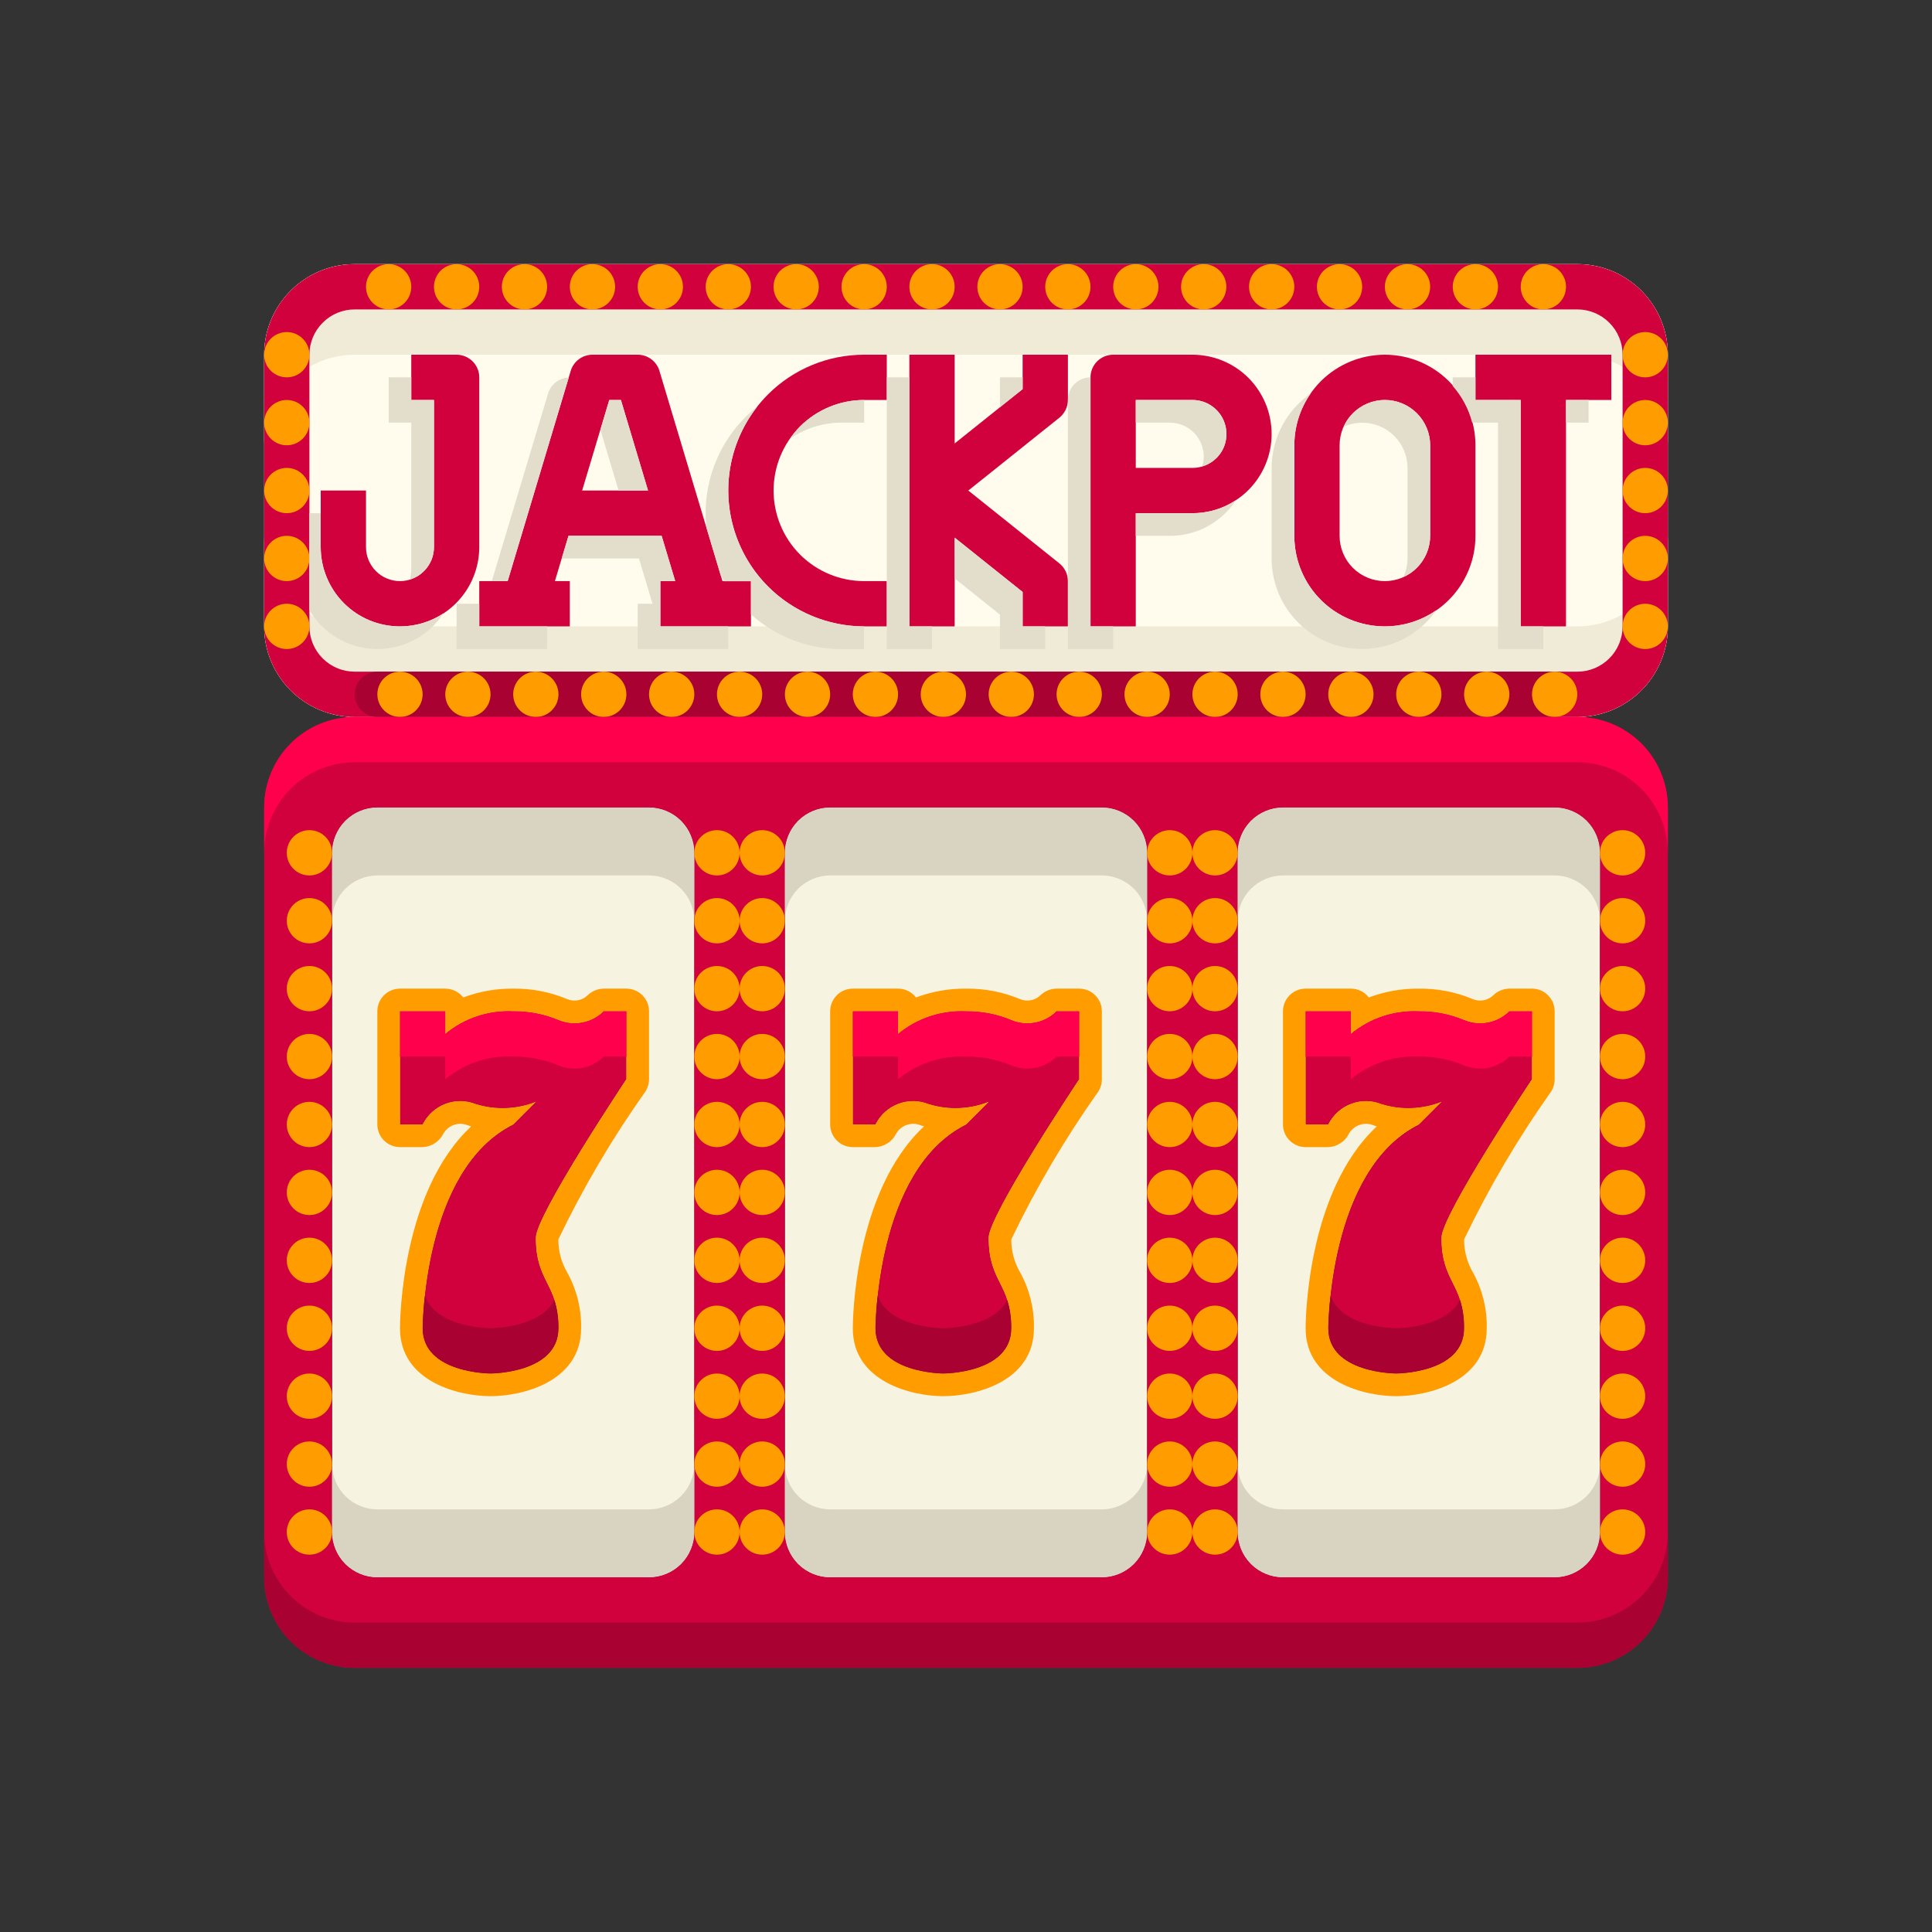 <svg width="32" height="32" viewBox="0 0 32 32" fill="none" xmlns="http://www.w3.org/2000/svg">
<rect x="0" y="0" width="32" height="32" fill="#333333" stroke="none"/>
<g clip-path="url(#clip0_374_1888)">
<path d="M10.75 13.375H6.25C6.051 13.376 5.861 13.455 5.72 13.595C5.58 13.736 5.501 13.926 5.5 14.125V25.375C5.501 25.574 5.58 25.764 5.72 25.905C5.861 26.045 6.051 26.124 6.25 26.125H10.75C10.949 26.124 11.139 26.045 11.28 25.905C11.42 25.764 11.499 25.574 11.5 25.375V14.125C11.499 13.926 11.42 13.736 11.28 13.595C11.139 13.455 10.949 13.376 10.75 13.375ZM9.25 22C9.25 22.75 8.125 22.75 8.125 22.75C8.125 22.75 7 22.75 7 22C7 22 7 19.375 8.5 18.625L8.875 18.25C8.558 18.375 8.207 18.389 7.881 18.288C7.721 18.224 7.544 18.222 7.383 18.281C7.221 18.341 7.088 18.458 7.008 18.61L7 18.625H6.625V16.75H7.375V17.125C7.69 16.864 8.091 16.73 8.5 16.75C8.755 16.747 9.007 16.795 9.242 16.892C9.368 16.946 9.506 16.962 9.64 16.937C9.775 16.913 9.898 16.849 9.996 16.754L10 16.75H10.375V17.875C10.375 17.875 8.875 20.125 8.875 20.5C8.875 21.25 9.25 21.25 9.25 22Z" fill="#F7F3E1"/>
<path d="M18.25 13.375H13.75C13.551 13.376 13.361 13.455 13.22 13.595C13.08 13.736 13.001 13.926 13 14.125V25.375C13.001 25.574 13.08 25.764 13.22 25.905C13.361 26.045 13.551 26.124 13.75 26.125H18.25C18.449 26.124 18.639 26.045 18.78 25.905C18.92 25.764 18.999 25.574 19 25.375V14.125C18.999 13.926 18.92 13.736 18.78 13.595C18.639 13.455 18.449 13.376 18.25 13.375ZM16.75 22C16.75 22.75 15.625 22.75 15.625 22.75C15.625 22.75 14.5 22.75 14.5 22C14.5 22 14.5 19.375 16 18.625L16.375 18.25C16.058 18.375 15.707 18.389 15.381 18.288C15.222 18.224 15.044 18.222 14.883 18.281C14.721 18.341 14.588 18.458 14.508 18.61L14.5 18.625H14.125V16.75H14.875V17.125C15.19 16.864 15.591 16.73 16 16.75C16.255 16.747 16.507 16.795 16.742 16.892C16.868 16.946 17.006 16.962 17.14 16.937C17.274 16.913 17.398 16.849 17.496 16.754L17.5 16.75H17.875V17.875C17.875 17.875 16.375 20.125 16.375 20.5C16.375 21.25 16.75 21.25 16.75 22Z" fill="#F7F3E1"/>
<path d="M25.75 13.375H21.25C21.051 13.376 20.861 13.455 20.72 13.595C20.58 13.736 20.501 13.926 20.5 14.125V25.375C20.501 25.574 20.58 25.764 20.72 25.905C20.861 26.045 21.051 26.124 21.25 26.125H25.75C25.949 26.124 26.139 26.045 26.28 25.905C26.42 25.764 26.499 25.574 26.5 25.375V14.125C26.499 13.926 26.42 13.736 26.28 13.595C26.139 13.455 25.949 13.376 25.75 13.375ZM24.25 22C24.25 22.75 23.125 22.75 23.125 22.75C23.125 22.75 22 22.75 22 22C22 22 22 19.375 23.5 18.625L23.875 18.25C23.558 18.375 23.207 18.389 22.881 18.288C22.721 18.224 22.544 18.222 22.383 18.281C22.221 18.341 22.088 18.458 22.008 18.61L22 18.625H21.625V16.75H22.375V17.125C22.69 16.864 23.091 16.73 23.5 16.75C23.755 16.747 24.007 16.795 24.242 16.892C24.368 16.946 24.506 16.962 24.64 16.937C24.774 16.913 24.898 16.849 24.996 16.754L25 16.75H25.375V17.875C25.375 17.875 23.875 20.125 23.875 20.5C23.875 21.25 24.25 21.25 24.25 22Z" fill="#F7F3E1"/>
<path d="M25.375 16.75V17.875C25.375 17.875 23.875 20.125 23.875 20.5C23.875 21.25 24.25 21.25 24.25 22C24.25 22.75 23.125 22.75 23.125 22.75C23.125 22.75 22 22.75 22 22C22 22 22 19.375 23.5 18.625L23.875 18.25C23.558 18.375 23.207 18.389 22.881 18.288C22.721 18.224 22.544 18.222 22.383 18.281C22.221 18.341 22.088 18.458 22.008 18.61L22 18.625H21.625V16.75H22.375V17.125C22.69 16.864 23.091 16.731 23.5 16.75C23.755 16.747 24.007 16.795 24.242 16.893C24.368 16.947 24.506 16.962 24.64 16.938C24.774 16.913 24.898 16.849 24.996 16.754L25 16.75H25.375Z" fill="#D1013E"/>
<path d="M17.875 17.875C17.875 17.875 16.375 20.125 16.375 20.5C16.375 21.25 16.75 21.25 16.75 22C16.75 22.75 15.625 22.75 15.625 22.75C15.625 22.75 14.5 22.75 14.5 22C14.5 22 14.5 19.375 16 18.625L16.375 18.25C16.058 18.375 15.707 18.389 15.381 18.288C15.222 18.224 15.044 18.222 14.883 18.281C14.721 18.341 14.588 18.458 14.508 18.61L14.5 18.625H14.125V16.75H14.875V17.125C15.19 16.864 15.591 16.731 16 16.75C16.255 16.747 16.507 16.795 16.742 16.893C16.868 16.947 17.006 16.962 17.14 16.938C17.274 16.913 17.398 16.849 17.496 16.754L17.5 16.75H17.875V17.875Z" fill="#D1013E"/>
<path d="M10.375 16.75V17.875C10.375 17.875 8.875 20.125 8.875 20.5C8.875 21.25 9.25 21.25 9.25 22C9.25 22.75 8.125 22.75 8.125 22.75C8.125 22.75 7 22.75 7 22C7 22 7 19.375 8.5 18.625L8.875 18.25C8.558 18.375 8.207 18.389 7.881 18.288C7.721 18.224 7.544 18.222 7.383 18.281C7.221 18.341 7.088 18.458 7.008 18.61L7 18.625H6.625V16.75H7.375V17.125C7.69 16.864 8.091 16.731 8.5 16.75C8.755 16.747 9.007 16.795 9.242 16.893C9.368 16.947 9.506 16.962 9.64 16.938C9.775 16.913 9.898 16.849 9.996 16.754L10 16.75H10.375Z" fill="#D1013E"/>
<path d="M26.125 4.375H5.875C5.047 4.375 4.375 5.047 4.375 5.875V10.375C4.375 11.203 5.047 11.875 5.875 11.875H26.125C26.953 11.875 27.625 11.203 27.625 10.375V5.875C27.625 5.047 26.953 4.375 26.125 4.375Z" fill="#FFFCED"/>
<path d="M26.125 4.375H5.875C5.477 4.375 5.096 4.533 4.814 4.814C4.533 5.096 4.375 5.477 4.375 5.875V7.375C4.375 6.977 4.533 6.596 4.814 6.314C5.096 6.033 5.477 5.875 5.875 5.875H26.125C26.523 5.875 26.904 6.033 27.186 6.314C27.467 6.596 27.625 6.977 27.625 7.375V5.875C27.625 5.477 27.467 5.096 27.186 4.814C26.904 4.533 26.523 4.375 26.125 4.375Z" fill="#F0EBD7"/>
<path d="M5.875 11.875H26.125C26.523 11.875 26.904 11.717 27.186 11.436C27.467 11.154 27.625 10.773 27.625 10.375V8.875C27.625 9.273 27.467 9.654 27.186 9.936C26.904 10.217 26.523 10.375 26.125 10.375H5.875C5.477 10.375 5.096 10.217 4.814 9.936C4.533 9.654 4.375 9.273 4.375 8.875V10.375C4.375 10.773 4.533 11.154 4.814 11.436C5.096 11.717 5.477 11.875 5.875 11.875Z" fill="#F0EBD7"/>
<path d="M5.5 14.125V25.375C5.501 25.574 5.58 25.764 5.72 25.905C5.861 26.045 6.051 26.124 6.25 26.125H10.75C10.949 26.124 11.139 26.045 11.28 25.905C11.42 25.764 11.499 25.574 11.5 25.375V14.125C11.499 13.926 11.42 13.736 11.28 13.595C11.139 13.455 10.949 13.376 10.75 13.375H6.25C6.051 13.376 5.861 13.455 5.72 13.595C5.58 13.736 5.501 13.926 5.5 14.125ZM26.5 25.375V14.125C26.499 13.926 26.42 13.736 26.28 13.595C26.139 13.455 25.949 13.376 25.75 13.375H21.25C21.051 13.376 20.861 13.455 20.72 13.595C20.58 13.736 20.501 13.926 20.5 14.125V25.375C20.501 25.574 20.58 25.764 20.72 25.905C20.861 26.045 21.051 26.124 21.25 26.125H25.75C25.949 26.124 26.139 26.045 26.28 25.905C26.42 25.764 26.499 25.574 26.5 25.375ZM27.625 13.375V26.125C27.625 26.523 27.467 26.904 27.186 27.186C26.904 27.467 26.523 27.625 26.125 27.625H5.875C5.477 27.625 5.096 27.467 4.814 27.186C4.533 26.904 4.375 26.523 4.375 26.125V13.375C4.375 12.977 4.533 12.596 4.814 12.314C5.096 12.033 5.477 11.875 5.875 11.875H26.125C26.523 11.875 26.904 12.033 27.186 12.314C27.467 12.596 27.625 12.977 27.625 13.375ZM19 25.375V14.125C18.999 13.926 18.92 13.736 18.78 13.595C18.639 13.455 18.449 13.376 18.25 13.375H13.75C13.551 13.376 13.361 13.455 13.22 13.595C13.08 13.736 13.001 13.926 13 14.125V25.375C13.001 25.574 13.08 25.764 13.22 25.905C13.361 26.045 13.551 26.124 13.75 26.125H18.25C18.449 26.124 18.639 26.045 18.78 25.905C18.92 25.764 18.999 25.574 19 25.375Z" fill="#D1013E"/>
<path d="M26.125 4.375H5.875C5.477 4.375 5.096 4.533 4.814 4.814C4.533 5.096 4.375 5.477 4.375 5.875V10.375C4.375 10.773 4.533 11.154 4.814 11.436C5.096 11.717 5.477 11.875 5.875 11.875H26.125C26.523 11.875 26.904 11.717 27.186 11.436C27.467 11.154 27.625 10.773 27.625 10.375V5.875C27.625 5.477 27.467 5.096 27.186 4.814C26.904 4.533 26.523 4.375 26.125 4.375ZM26.875 10.375C26.875 10.574 26.796 10.765 26.655 10.905C26.515 11.046 26.324 11.125 26.125 11.125H5.875C5.676 11.125 5.485 11.046 5.345 10.905C5.204 10.765 5.125 10.574 5.125 10.375V5.875C5.125 5.676 5.204 5.485 5.345 5.345C5.485 5.204 5.676 5.125 5.875 5.125H26.125C26.324 5.125 26.515 5.204 26.655 5.345C26.796 5.485 26.875 5.676 26.875 5.875V10.375Z" fill="#D1013E"/>
<path d="M27.25 6.25C27.457 6.25 27.625 6.082 27.625 5.875C27.625 5.668 27.457 5.5 27.25 5.5C27.043 5.5 26.875 5.668 26.875 5.875C26.875 6.082 27.043 6.25 27.25 6.25Z" fill="#FF9C00"/>
<path d="M27.25 7.375C27.457 7.375 27.625 7.207 27.625 7C27.625 6.793 27.457 6.625 27.25 6.625C27.043 6.625 26.875 6.793 26.875 7C26.875 7.207 27.043 7.375 27.25 7.375Z" fill="#FF9C00"/>
<path d="M27.25 8.5C27.457 8.5 27.625 8.332 27.625 8.125C27.625 7.918 27.457 7.75 27.25 7.75C27.043 7.75 26.875 7.918 26.875 8.125C26.875 8.332 27.043 8.5 27.25 8.5Z" fill="#FF9C00"/>
<path d="M27.25 9.625C27.457 9.625 27.625 9.457 27.625 9.25C27.625 9.043 27.457 8.875 27.25 8.875C27.043 8.875 26.875 9.043 26.875 9.25C26.875 9.457 27.043 9.625 27.25 9.625Z" fill="#FF9C00"/>
<path d="M27.25 10.75C27.457 10.75 27.625 10.582 27.625 10.375C27.625 10.168 27.457 10 27.25 10C27.043 10 26.875 10.168 26.875 10.375C26.875 10.582 27.043 10.75 27.25 10.75Z" fill="#FF9C00"/>
<path d="M4.75 6.25C4.957 6.25 5.125 6.082 5.125 5.875C5.125 5.668 4.957 5.5 4.75 5.5C4.543 5.5 4.375 5.668 4.375 5.875C4.375 6.082 4.543 6.25 4.75 6.25Z" fill="#FF9C00"/>
<path d="M4.75 7.375C4.957 7.375 5.125 7.207 5.125 7C5.125 6.793 4.957 6.625 4.75 6.625C4.543 6.625 4.375 6.793 4.375 7C4.375 7.207 4.543 7.375 4.75 7.375Z" fill="#FF9C00"/>
<path d="M4.75 8.5C4.957 8.5 5.125 8.332 5.125 8.125C5.125 7.918 4.957 7.75 4.75 7.75C4.543 7.75 4.375 7.918 4.375 8.125C4.375 8.332 4.543 8.5 4.75 8.5Z" fill="#FF9C00"/>
<path d="M4.75 9.625C4.957 9.625 5.125 9.457 5.125 9.25C5.125 9.043 4.957 8.875 4.75 8.875C4.543 8.875 4.375 9.043 4.375 9.25C4.375 9.457 4.543 9.625 4.75 9.625Z" fill="#FF9C00"/>
<path d="M4.75 10.75C4.957 10.75 5.125 10.582 5.125 10.375C5.125 10.168 4.957 10 4.75 10C4.543 10 4.375 10.168 4.375 10.375C4.375 10.582 4.543 10.75 4.75 10.75Z" fill="#FF9C00"/>
<path d="M7.938 6.25C7.938 6.151 7.898 6.055 7.828 5.985C7.757 5.915 7.662 5.875 7.562 5.875H6.812V6.625H7.188V9.062C7.188 9.136 7.173 9.21 7.145 9.278C7.116 9.346 7.075 9.408 7.023 9.46C6.971 9.512 6.909 9.554 6.84 9.582C6.772 9.61 6.699 9.625 6.625 9.625C6.551 9.625 6.478 9.61 6.41 9.582C6.341 9.554 6.279 9.512 6.227 9.46C6.175 9.408 6.134 9.346 6.105 9.278C6.077 9.21 6.062 9.136 6.062 9.062V8.125H5.312V9.062C5.312 9.411 5.451 9.744 5.697 9.991C5.943 10.237 6.277 10.375 6.625 10.375C6.973 10.375 7.307 10.237 7.553 9.991C7.799 9.744 7.938 9.411 7.938 9.062V6.25Z" fill="#D1013E"/>
<path d="M12.719 6.534C12.405 6.849 12.191 7.25 12.105 7.687C12.019 8.123 12.064 8.575 12.235 8.986C12.405 9.397 12.693 9.748 13.063 9.995C13.433 10.242 13.868 10.375 14.313 10.375H14.688V9.625H14.313C13.915 9.625 13.533 9.467 13.252 9.186C12.971 8.904 12.813 8.523 12.813 8.125C12.813 7.727 12.971 7.346 13.252 7.064C13.533 6.783 13.915 6.625 14.313 6.625H14.688V5.875H14.313C14.017 5.875 13.723 5.933 13.45 6.046C13.176 6.159 12.928 6.325 12.719 6.534Z" fill="#D1013E"/>
<path d="M16.938 6.445L15.812 7.345V5.875H15.062V10.375H15.812V8.905L16.938 9.805V10.375H17.688V9.625C17.688 9.569 17.675 9.513 17.651 9.463C17.626 9.412 17.591 9.367 17.547 9.332L16.038 8.125L17.547 6.918C17.59 6.883 17.626 6.838 17.65 6.788C17.675 6.737 17.688 6.681 17.688 6.625V5.875H16.938V6.445Z" fill="#D1013E"/>
<path d="M19.75 5.875H18.438C18.338 5.875 18.243 5.915 18.172 5.985C18.102 6.055 18.062 6.151 18.062 6.25V10.375H18.812V8.5H19.75C20.098 8.5 20.432 8.362 20.678 8.116C20.924 7.869 21.062 7.536 21.062 7.188C21.062 6.839 20.924 6.506 20.678 6.259C20.432 6.013 20.098 5.875 19.75 5.875ZM20.149 7.586C20.096 7.638 20.034 7.68 19.966 7.708C19.897 7.736 19.824 7.75 19.75 7.75H18.812V6.625H19.75C19.861 6.625 19.971 6.657 20.063 6.719C20.156 6.781 20.229 6.869 20.271 6.972C20.314 7.075 20.325 7.188 20.303 7.298C20.282 7.407 20.228 7.507 20.149 7.586Z" fill="#D1013E"/>
<path d="M22.938 5.875C22.54 5.875 22.158 6.033 21.877 6.314C21.596 6.596 21.438 6.977 21.438 7.375V8.875C21.438 9.273 21.596 9.654 21.877 9.936C22.158 10.217 22.54 10.375 22.938 10.375C23.335 10.375 23.717 10.217 23.998 9.936C24.279 9.654 24.438 9.273 24.438 8.875V7.375C24.438 6.977 24.279 6.596 23.998 6.314C23.717 6.033 23.335 5.875 22.938 5.875ZM23.688 8.875C23.688 9.074 23.608 9.265 23.468 9.405C23.327 9.546 23.136 9.625 22.938 9.625C22.739 9.625 22.548 9.546 22.407 9.405C22.267 9.265 22.188 9.074 22.188 8.875V7.375C22.188 7.176 22.267 6.985 22.407 6.845C22.548 6.704 22.739 6.625 22.938 6.625C23.136 6.625 23.327 6.704 23.468 6.845C23.608 6.985 23.688 7.176 23.688 7.375V8.875Z" fill="#D1013E"/>
<path d="M26.688 5.875H24.438V6.625H25.188V10.375H25.938V6.625H26.688V5.875Z" fill="#D1013E"/>
<path d="M10.922 6.142C10.899 6.065 10.851 5.997 10.786 5.949C10.722 5.901 10.643 5.875 10.562 5.875H9.812C9.732 5.875 9.653 5.901 9.589 5.949C9.524 5.997 9.476 6.065 9.453 6.142L8.409 9.625H7.938V10.375H9.438V9.625H9.191L9.416 8.875H10.959L11.184 9.625H10.938V10.375H12.438V9.625H11.966L10.922 6.142ZM9.642 8.125L10.091 6.625H10.284L10.733 8.125H9.642Z" fill="#D1013E"/>
<path d="M25.75 13.375H21.25C21.051 13.376 20.861 13.455 20.72 13.595C20.58 13.736 20.501 13.926 20.5 14.125V15.25C20.501 15.051 20.58 14.861 20.72 14.72C20.861 14.58 21.051 14.501 21.25 14.5H25.75C25.949 14.501 26.139 14.58 26.28 14.72C26.42 14.861 26.499 15.051 26.5 15.25V14.125C26.499 13.926 26.42 13.736 26.28 13.595C26.139 13.455 25.949 13.376 25.75 13.375Z" fill="#D9D4C2"/>
<path d="M25.75 25H21.25C21.051 24.999 20.861 24.92 20.72 24.78C20.58 24.639 20.501 24.449 20.5 24.25V25.375C20.501 25.574 20.58 25.764 20.72 25.905C20.861 26.045 21.051 26.124 21.25 26.125H25.75C25.949 26.124 26.139 26.045 26.28 25.905C26.42 25.764 26.499 25.574 26.5 25.375V24.25C26.499 24.449 26.42 24.639 26.28 24.78C26.139 24.92 25.949 24.999 25.75 25Z" fill="#D9D4C2"/>
<path d="M18.25 13.375H13.75C13.551 13.376 13.361 13.455 13.22 13.595C13.08 13.736 13.001 13.926 13 14.125V15.25C13.001 15.051 13.08 14.861 13.22 14.72C13.361 14.58 13.551 14.501 13.75 14.5H18.25C18.449 14.501 18.639 14.58 18.78 14.72C18.92 14.861 18.999 15.051 19 15.25V14.125C18.999 13.926 18.92 13.736 18.78 13.595C18.639 13.455 18.449 13.376 18.25 13.375Z" fill="#D9D4C2"/>
<path d="M18.25 25H13.75C13.551 24.999 13.361 24.92 13.22 24.78C13.08 24.639 13.001 24.449 13 24.25V25.375C13.001 25.574 13.08 25.764 13.22 25.905C13.361 26.045 13.551 26.124 13.75 26.125H18.25C18.449 26.124 18.639 26.045 18.78 25.905C18.92 25.764 18.999 25.574 19 25.375V24.25C18.999 24.449 18.92 24.639 18.78 24.78C18.639 24.92 18.449 24.999 18.25 25Z" fill="#D9D4C2"/>
<path d="M10.75 13.375H6.25C6.051 13.376 5.861 13.455 5.72 13.595C5.58 13.736 5.501 13.926 5.5 14.125V15.25C5.501 15.051 5.58 14.861 5.72 14.72C5.861 14.58 6.051 14.501 6.25 14.5H10.75C10.949 14.501 11.139 14.58 11.28 14.72C11.42 14.861 11.499 15.051 11.5 15.25V14.125C11.499 13.926 11.42 13.736 11.28 13.595C11.139 13.455 10.949 13.376 10.75 13.375Z" fill="#D9D4C2"/>
<path d="M10.75 25H6.25C6.051 24.999 5.861 24.92 5.72 24.78C5.58 24.639 5.501 24.449 5.5 24.25V25.375C5.501 25.574 5.58 25.764 5.72 25.905C5.861 26.045 6.051 26.124 6.25 26.125H10.75C10.949 26.124 11.139 26.045 11.28 25.905C11.42 25.764 11.499 25.574 11.5 25.375V24.25C11.499 24.449 11.42 24.639 11.28 24.78C11.139 24.92 10.949 24.999 10.75 25Z" fill="#D9D4C2"/>
<path d="M25.75 11.125H6.25C6.043 11.125 5.875 11.293 5.875 11.5C5.875 11.707 6.043 11.875 6.25 11.875H25.75C25.957 11.875 26.125 11.707 26.125 11.5C26.125 11.293 25.957 11.125 25.75 11.125Z" fill="#A80132"/>
<path d="M6.438 5.125C6.645 5.125 6.812 4.957 6.812 4.75C6.812 4.543 6.645 4.375 6.438 4.375C6.23 4.375 6.062 4.543 6.062 4.75C6.062 4.957 6.23 5.125 6.438 5.125Z" fill="#FF9C00"/>
<path d="M7.562 5.125C7.77 5.125 7.938 4.957 7.938 4.75C7.938 4.543 7.77 4.375 7.562 4.375C7.355 4.375 7.188 4.543 7.188 4.75C7.188 4.957 7.355 5.125 7.562 5.125Z" fill="#FF9C00"/>
<path d="M8.688 5.125C8.895 5.125 9.062 4.957 9.062 4.75C9.062 4.543 8.895 4.375 8.688 4.375C8.48 4.375 8.312 4.543 8.312 4.75C8.312 4.957 8.48 5.125 8.688 5.125Z" fill="#FF9C00"/>
<path d="M9.812 5.125C10.02 5.125 10.188 4.957 10.188 4.75C10.188 4.543 10.02 4.375 9.812 4.375C9.605 4.375 9.438 4.543 9.438 4.75C9.438 4.957 9.605 5.125 9.812 5.125Z" fill="#FF9C00"/>
<path d="M10.938 5.125C11.145 5.125 11.312 4.957 11.312 4.75C11.312 4.543 11.145 4.375 10.938 4.375C10.73 4.375 10.562 4.543 10.562 4.75C10.562 4.957 10.73 5.125 10.938 5.125Z" fill="#FF9C00"/>
<path d="M12.062 5.125C12.27 5.125 12.438 4.957 12.438 4.75C12.438 4.543 12.27 4.375 12.062 4.375C11.855 4.375 11.688 4.543 11.688 4.75C11.688 4.957 11.855 5.125 12.062 5.125Z" fill="#FF9C00"/>
<path d="M13.188 5.125C13.395 5.125 13.562 4.957 13.562 4.75C13.562 4.543 13.395 4.375 13.188 4.375C12.98 4.375 12.812 4.543 12.812 4.75C12.812 4.957 12.98 5.125 13.188 5.125Z" fill="#FF9C00"/>
<path d="M14.312 5.125C14.52 5.125 14.688 4.957 14.688 4.75C14.688 4.543 14.52 4.375 14.312 4.375C14.105 4.375 13.938 4.543 13.938 4.75C13.938 4.957 14.105 5.125 14.312 5.125Z" fill="#FF9C00"/>
<path d="M15.438 5.125C15.645 5.125 15.812 4.957 15.812 4.75C15.812 4.543 15.645 4.375 15.438 4.375C15.23 4.375 15.062 4.543 15.062 4.75C15.062 4.957 15.23 5.125 15.438 5.125Z" fill="#FF9C00"/>
<path d="M16.562 5.125C16.77 5.125 16.938 4.957 16.938 4.75C16.938 4.543 16.77 4.375 16.562 4.375C16.355 4.375 16.188 4.543 16.188 4.75C16.188 4.957 16.355 5.125 16.562 5.125Z" fill="#FF9C00"/>
<path d="M17.688 5.125C17.895 5.125 18.062 4.957 18.062 4.75C18.062 4.543 17.895 4.375 17.688 4.375C17.48 4.375 17.312 4.543 17.312 4.75C17.312 4.957 17.48 5.125 17.688 5.125Z" fill="#FF9C00"/>
<path d="M18.812 5.125C19.02 5.125 19.188 4.957 19.188 4.75C19.188 4.543 19.02 4.375 18.812 4.375C18.605 4.375 18.438 4.543 18.438 4.75C18.438 4.957 18.605 5.125 18.812 5.125Z" fill="#FF9C00"/>
<path d="M19.938 5.125C20.145 5.125 20.312 4.957 20.312 4.75C20.312 4.543 20.145 4.375 19.938 4.375C19.73 4.375 19.562 4.543 19.562 4.75C19.562 4.957 19.73 5.125 19.938 5.125Z" fill="#FF9C00"/>
<path d="M21.062 5.125C21.27 5.125 21.438 4.957 21.438 4.75C21.438 4.543 21.27 4.375 21.062 4.375C20.855 4.375 20.688 4.543 20.688 4.75C20.688 4.957 20.855 5.125 21.062 5.125Z" fill="#FF9C00"/>
<path d="M22.188 5.125C22.395 5.125 22.562 4.957 22.562 4.75C22.562 4.543 22.395 4.375 22.188 4.375C21.98 4.375 21.812 4.543 21.812 4.75C21.812 4.957 21.98 5.125 22.188 5.125Z" fill="#FF9C00"/>
<path d="M23.312 5.125C23.52 5.125 23.688 4.957 23.688 4.75C23.688 4.543 23.52 4.375 23.312 4.375C23.105 4.375 22.938 4.543 22.938 4.75C22.938 4.957 23.105 5.125 23.312 5.125Z" fill="#FF9C00"/>
<path d="M24.438 5.125C24.645 5.125 24.812 4.957 24.812 4.75C24.812 4.543 24.645 4.375 24.438 4.375C24.23 4.375 24.062 4.543 24.062 4.75C24.062 4.957 24.23 5.125 24.438 5.125Z" fill="#FF9C00"/>
<path d="M25.562 5.125C25.77 5.125 25.938 4.957 25.938 4.75C25.938 4.543 25.77 4.375 25.562 4.375C25.355 4.375 25.188 4.543 25.188 4.75C25.188 4.957 25.355 5.125 25.562 5.125Z" fill="#FF9C00"/>
<path d="M6.625 11.875C6.832 11.875 7 11.707 7 11.5C7 11.293 6.832 11.125 6.625 11.125C6.418 11.125 6.25 11.293 6.25 11.5C6.25 11.707 6.418 11.875 6.625 11.875Z" fill="#FF9C00"/>
<path d="M7.75 11.875C7.957 11.875 8.125 11.707 8.125 11.5C8.125 11.293 7.957 11.125 7.75 11.125C7.543 11.125 7.375 11.293 7.375 11.5C7.375 11.707 7.543 11.875 7.75 11.875Z" fill="#FF9C00"/>
<path d="M8.875 11.875C9.082 11.875 9.25 11.707 9.25 11.5C9.25 11.293 9.082 11.125 8.875 11.125C8.668 11.125 8.5 11.293 8.5 11.5C8.5 11.707 8.668 11.875 8.875 11.875Z" fill="#FF9C00"/>
<path d="M10 11.875C10.207 11.875 10.375 11.707 10.375 11.5C10.375 11.293 10.207 11.125 10 11.125C9.793 11.125 9.625 11.293 9.625 11.5C9.625 11.707 9.793 11.875 10 11.875Z" fill="#FF9C00"/>
<path d="M11.125 11.875C11.332 11.875 11.5 11.707 11.5 11.5C11.5 11.293 11.332 11.125 11.125 11.125C10.918 11.125 10.75 11.293 10.75 11.5C10.75 11.707 10.918 11.875 11.125 11.875Z" fill="#FF9C00"/>
<path d="M12.25 11.875C12.457 11.875 12.625 11.707 12.625 11.5C12.625 11.293 12.457 11.125 12.25 11.125C12.043 11.125 11.875 11.293 11.875 11.5C11.875 11.707 12.043 11.875 12.25 11.875Z" fill="#FF9C00"/>
<path d="M13.375 11.875C13.582 11.875 13.75 11.707 13.75 11.5C13.75 11.293 13.582 11.125 13.375 11.125C13.168 11.125 13 11.293 13 11.5C13 11.707 13.168 11.875 13.375 11.875Z" fill="#FF9C00"/>
<path d="M14.5 11.875C14.707 11.875 14.875 11.707 14.875 11.5C14.875 11.293 14.707 11.125 14.5 11.125C14.293 11.125 14.125 11.293 14.125 11.5C14.125 11.707 14.293 11.875 14.5 11.875Z" fill="#FF9C00"/>
<path d="M15.625 11.875C15.832 11.875 16 11.707 16 11.5C16 11.293 15.832 11.125 15.625 11.125C15.418 11.125 15.25 11.293 15.25 11.5C15.25 11.707 15.418 11.875 15.625 11.875Z" fill="#FF9C00"/>
<path d="M16.75 11.875C16.957 11.875 17.125 11.707 17.125 11.5C17.125 11.293 16.957 11.125 16.75 11.125C16.543 11.125 16.375 11.293 16.375 11.5C16.375 11.707 16.543 11.875 16.75 11.875Z" fill="#FF9C00"/>
<path d="M17.875 11.875C18.082 11.875 18.25 11.707 18.25 11.5C18.25 11.293 18.082 11.125 17.875 11.125C17.668 11.125 17.5 11.293 17.5 11.5C17.5 11.707 17.668 11.875 17.875 11.875Z" fill="#FF9C00"/>
<path d="M19 11.875C19.207 11.875 19.375 11.707 19.375 11.5C19.375 11.293 19.207 11.125 19 11.125C18.793 11.125 18.625 11.293 18.625 11.5C18.625 11.707 18.793 11.875 19 11.875Z" fill="#FF9C00"/>
<path d="M20.125 11.875C20.332 11.875 20.5 11.707 20.5 11.5C20.5 11.293 20.332 11.125 20.125 11.125C19.918 11.125 19.75 11.293 19.75 11.5C19.75 11.707 19.918 11.875 20.125 11.875Z" fill="#FF9C00"/>
<path d="M21.25 11.875C21.457 11.875 21.625 11.707 21.625 11.5C21.625 11.293 21.457 11.125 21.25 11.125C21.043 11.125 20.875 11.293 20.875 11.5C20.875 11.707 21.043 11.875 21.25 11.875Z" fill="#FF9C00"/>
<path d="M22.375 11.875C22.582 11.875 22.75 11.707 22.75 11.5C22.75 11.293 22.582 11.125 22.375 11.125C22.168 11.125 22 11.293 22 11.5C22 11.707 22.168 11.875 22.375 11.875Z" fill="#FF9C00"/>
<path d="M23.5 11.875C23.707 11.875 23.875 11.707 23.875 11.5C23.875 11.293 23.707 11.125 23.5 11.125C23.293 11.125 23.125 11.293 23.125 11.5C23.125 11.707 23.293 11.875 23.5 11.875Z" fill="#FF9C00"/>
<path d="M24.625 11.875C24.832 11.875 25 11.707 25 11.5C25 11.293 24.832 11.125 24.625 11.125C24.418 11.125 24.25 11.293 24.25 11.5C24.25 11.707 24.418 11.875 24.625 11.875Z" fill="#FF9C00"/>
<path d="M25.75 11.875C25.957 11.875 26.125 11.707 26.125 11.5C26.125 11.293 25.957 11.125 25.75 11.125C25.543 11.125 25.375 11.293 25.375 11.5C25.375 11.707 25.543 11.875 25.75 11.875Z" fill="#FF9C00"/>
<path d="M26.125 26.875H5.875C5.477 26.875 5.096 26.717 4.814 26.436C4.533 26.154 4.375 25.773 4.375 25.375V26.125C4.375 26.523 4.533 26.904 4.814 27.186C5.096 27.467 5.477 27.625 5.875 27.625H26.125C26.523 27.625 26.904 27.467 27.186 27.186C27.467 26.904 27.625 26.523 27.625 26.125V25.375C27.625 25.773 27.467 26.154 27.186 26.436C26.904 26.717 26.523 26.875 26.125 26.875Z" fill="#A80132"/>
<path d="M26.125 11.875H5.875C5.477 11.875 5.096 12.033 4.814 12.314C4.533 12.596 4.375 12.977 4.375 13.375V14.125C4.375 13.727 4.533 13.346 4.814 13.064C5.096 12.783 5.477 12.625 5.875 12.625H26.125C26.523 12.625 26.904 12.783 27.186 13.064C27.467 13.346 27.625 13.727 27.625 14.125V13.375C27.625 12.977 27.467 12.596 27.186 12.314C26.904 12.033 26.523 11.875 26.125 11.875Z" fill="#FF014C"/>
<path d="M26.875 14.5C27.082 14.5 27.25 14.332 27.25 14.125C27.25 13.918 27.082 13.75 26.875 13.75C26.668 13.75 26.5 13.918 26.5 14.125C26.5 14.332 26.668 14.5 26.875 14.5Z" fill="#FF9C00"/>
<path d="M26.875 15.625C27.082 15.625 27.25 15.457 27.25 15.25C27.25 15.043 27.082 14.875 26.875 14.875C26.668 14.875 26.5 15.043 26.5 15.25C26.5 15.457 26.668 15.625 26.875 15.625Z" fill="#FF9C00"/>
<path d="M26.875 16.75C27.082 16.75 27.25 16.582 27.25 16.375C27.25 16.168 27.082 16 26.875 16C26.668 16 26.5 16.168 26.5 16.375C26.5 16.582 26.668 16.75 26.875 16.75Z" fill="#FF9C00"/>
<path d="M26.875 17.875C27.082 17.875 27.25 17.707 27.25 17.5C27.25 17.293 27.082 17.125 26.875 17.125C26.668 17.125 26.5 17.293 26.5 17.5C26.5 17.707 26.668 17.875 26.875 17.875Z" fill="#FF9C00"/>
<path d="M26.875 19C27.082 19 27.25 18.832 27.25 18.625C27.25 18.418 27.082 18.25 26.875 18.25C26.668 18.25 26.5 18.418 26.5 18.625C26.5 18.832 26.668 19 26.875 19Z" fill="#FF9C00"/>
<path d="M26.875 20.125C27.082 20.125 27.25 19.957 27.25 19.75C27.25 19.543 27.082 19.375 26.875 19.375C26.668 19.375 26.5 19.543 26.5 19.75C26.5 19.957 26.668 20.125 26.875 20.125Z" fill="#FF9C00"/>
<path d="M26.875 21.25C27.082 21.25 27.25 21.082 27.25 20.875C27.25 20.668 27.082 20.5 26.875 20.5C26.668 20.5 26.5 20.668 26.5 20.875C26.5 21.082 26.668 21.25 26.875 21.25Z" fill="#FF9C00"/>
<path d="M26.875 22.375C27.082 22.375 27.25 22.207 27.25 22C27.25 21.793 27.082 21.625 26.875 21.625C26.668 21.625 26.5 21.793 26.5 22C26.5 22.207 26.668 22.375 26.875 22.375Z" fill="#FF9C00"/>
<path d="M26.875 23.5C27.082 23.5 27.25 23.332 27.25 23.125C27.25 22.918 27.082 22.75 26.875 22.75C26.668 22.75 26.5 22.918 26.5 23.125C26.5 23.332 26.668 23.5 26.875 23.5Z" fill="#FF9C00"/>
<path d="M26.875 24.625C27.082 24.625 27.25 24.457 27.25 24.25C27.25 24.043 27.082 23.875 26.875 23.875C26.668 23.875 26.5 24.043 26.5 24.25C26.5 24.457 26.668 24.625 26.875 24.625Z" fill="#FF9C00"/>
<path d="M26.875 25.75C27.082 25.75 27.25 25.582 27.25 25.375C27.25 25.168 27.082 25 26.875 25C26.668 25 26.5 25.168 26.5 25.375C26.5 25.582 26.668 25.75 26.875 25.75Z" fill="#FF9C00"/>
<path d="M20.125 14.5C20.332 14.5 20.5 14.332 20.5 14.125C20.5 13.918 20.332 13.75 20.125 13.75C19.918 13.75 19.75 13.918 19.75 14.125C19.75 14.332 19.918 14.5 20.125 14.5Z" fill="#FF9C00"/>
<path d="M20.125 15.625C20.332 15.625 20.5 15.457 20.5 15.25C20.5 15.043 20.332 14.875 20.125 14.875C19.918 14.875 19.75 15.043 19.75 15.25C19.75 15.457 19.918 15.625 20.125 15.625Z" fill="#FF9C00"/>
<path d="M20.125 16.75C20.332 16.75 20.5 16.582 20.5 16.375C20.5 16.168 20.332 16 20.125 16C19.918 16 19.75 16.168 19.75 16.375C19.75 16.582 19.918 16.75 20.125 16.75Z" fill="#FF9C00"/>
<path d="M20.125 17.875C20.332 17.875 20.5 17.707 20.5 17.5C20.5 17.293 20.332 17.125 20.125 17.125C19.918 17.125 19.75 17.293 19.75 17.5C19.75 17.707 19.918 17.875 20.125 17.875Z" fill="#FF9C00"/>
<path d="M20.125 19C20.332 19 20.5 18.832 20.5 18.625C20.5 18.418 20.332 18.25 20.125 18.25C19.918 18.25 19.75 18.418 19.75 18.625C19.75 18.832 19.918 19 20.125 19Z" fill="#FF9C00"/>
<path d="M20.125 20.125C20.332 20.125 20.5 19.957 20.5 19.75C20.5 19.543 20.332 19.375 20.125 19.375C19.918 19.375 19.75 19.543 19.75 19.75C19.75 19.957 19.918 20.125 20.125 20.125Z" fill="#FF9C00"/>
<path d="M20.125 21.25C20.332 21.25 20.5 21.082 20.5 20.875C20.5 20.668 20.332 20.5 20.125 20.5C19.918 20.5 19.75 20.668 19.75 20.875C19.75 21.082 19.918 21.25 20.125 21.25Z" fill="#FF9C00"/>
<path d="M20.125 22.375C20.332 22.375 20.5 22.207 20.5 22C20.5 21.793 20.332 21.625 20.125 21.625C19.918 21.625 19.75 21.793 19.75 22C19.75 22.207 19.918 22.375 20.125 22.375Z" fill="#FF9C00"/>
<path d="M20.125 23.5C20.332 23.5 20.5 23.332 20.5 23.125C20.5 22.918 20.332 22.75 20.125 22.75C19.918 22.75 19.75 22.918 19.75 23.125C19.75 23.332 19.918 23.5 20.125 23.5Z" fill="#FF9C00"/>
<path d="M20.125 24.625C20.332 24.625 20.5 24.457 20.5 24.25C20.5 24.043 20.332 23.875 20.125 23.875C19.918 23.875 19.75 24.043 19.75 24.25C19.75 24.457 19.918 24.625 20.125 24.625Z" fill="#FF9C00"/>
<path d="M20.125 25.75C20.332 25.75 20.5 25.582 20.5 25.375C20.5 25.168 20.332 25 20.125 25C19.918 25 19.75 25.168 19.75 25.375C19.75 25.582 19.918 25.75 20.125 25.75Z" fill="#FF9C00"/>
<path d="M19.375 14.5C19.582 14.5 19.75 14.332 19.75 14.125C19.75 13.918 19.582 13.75 19.375 13.75C19.168 13.75 19 13.918 19 14.125C19 14.332 19.168 14.5 19.375 14.5Z" fill="#FF9C00"/>
<path d="M19.375 15.625C19.582 15.625 19.75 15.457 19.75 15.25C19.75 15.043 19.582 14.875 19.375 14.875C19.168 14.875 19 15.043 19 15.25C19 15.457 19.168 15.625 19.375 15.625Z" fill="#FF9C00"/>
<path d="M19.375 16.75C19.582 16.75 19.75 16.582 19.75 16.375C19.75 16.168 19.582 16 19.375 16C19.168 16 19 16.168 19 16.375C19 16.582 19.168 16.75 19.375 16.75Z" fill="#FF9C00"/>
<path d="M19.375 17.875C19.582 17.875 19.75 17.707 19.75 17.5C19.75 17.293 19.582 17.125 19.375 17.125C19.168 17.125 19 17.293 19 17.5C19 17.707 19.168 17.875 19.375 17.875Z" fill="#FF9C00"/>
<path d="M19.375 19C19.582 19 19.75 18.832 19.75 18.625C19.75 18.418 19.582 18.25 19.375 18.25C19.168 18.25 19 18.418 19 18.625C19 18.832 19.168 19 19.375 19Z" fill="#FF9C00"/>
<path d="M19.375 20.125C19.582 20.125 19.75 19.957 19.75 19.75C19.75 19.543 19.582 19.375 19.375 19.375C19.168 19.375 19 19.543 19 19.75C19 19.957 19.168 20.125 19.375 20.125Z" fill="#FF9C00"/>
<path d="M19.375 21.25C19.582 21.25 19.75 21.082 19.75 20.875C19.75 20.668 19.582 20.5 19.375 20.5C19.168 20.5 19 20.668 19 20.875C19 21.082 19.168 21.25 19.375 21.25Z" fill="#FF9C00"/>
<path d="M19.375 22.375C19.582 22.375 19.75 22.207 19.75 22C19.75 21.793 19.582 21.625 19.375 21.625C19.168 21.625 19 21.793 19 22C19 22.207 19.168 22.375 19.375 22.375Z" fill="#FF9C00"/>
<path d="M19.375 23.5C19.582 23.5 19.75 23.332 19.75 23.125C19.75 22.918 19.582 22.75 19.375 22.75C19.168 22.75 19 22.918 19 23.125C19 23.332 19.168 23.5 19.375 23.5Z" fill="#FF9C00"/>
<path d="M19.375 24.625C19.582 24.625 19.75 24.457 19.75 24.25C19.75 24.043 19.582 23.875 19.375 23.875C19.168 23.875 19 24.043 19 24.25C19 24.457 19.168 24.625 19.375 24.625Z" fill="#FF9C00"/>
<path d="M19.375 25.75C19.582 25.75 19.75 25.582 19.75 25.375C19.75 25.168 19.582 25 19.375 25C19.168 25 19 25.168 19 25.375C19 25.582 19.168 25.75 19.375 25.75Z" fill="#FF9C00"/>
<path d="M12.625 14.5C12.832 14.5 13 14.332 13 14.125C13 13.918 12.832 13.75 12.625 13.75C12.418 13.75 12.25 13.918 12.25 14.125C12.25 14.332 12.418 14.5 12.625 14.5Z" fill="#FF9C00"/>
<path d="M12.625 15.625C12.832 15.625 13 15.457 13 15.25C13 15.043 12.832 14.875 12.625 14.875C12.418 14.875 12.25 15.043 12.25 15.25C12.25 15.457 12.418 15.625 12.625 15.625Z" fill="#FF9C00"/>
<path d="M12.625 16.75C12.832 16.75 13 16.582 13 16.375C13 16.168 12.832 16 12.625 16C12.418 16 12.25 16.168 12.25 16.375C12.25 16.582 12.418 16.75 12.625 16.75Z" fill="#FF9C00"/>
<path d="M12.625 17.875C12.832 17.875 13 17.707 13 17.5C13 17.293 12.832 17.125 12.625 17.125C12.418 17.125 12.25 17.293 12.25 17.5C12.25 17.707 12.418 17.875 12.625 17.875Z" fill="#FF9C00"/>
<path d="M12.625 19C12.832 19 13 18.832 13 18.625C13 18.418 12.832 18.25 12.625 18.25C12.418 18.25 12.25 18.418 12.25 18.625C12.25 18.832 12.418 19 12.625 19Z" fill="#FF9C00"/>
<path d="M12.625 20.125C12.832 20.125 13 19.957 13 19.75C13 19.543 12.832 19.375 12.625 19.375C12.418 19.375 12.25 19.543 12.25 19.75C12.25 19.957 12.418 20.125 12.625 20.125Z" fill="#FF9C00"/>
<path d="M12.625 21.25C12.832 21.25 13 21.082 13 20.875C13 20.668 12.832 20.5 12.625 20.5C12.418 20.5 12.25 20.668 12.25 20.875C12.25 21.082 12.418 21.25 12.625 21.25Z" fill="#FF9C00"/>
<path d="M12.625 22.375C12.832 22.375 13 22.207 13 22C13 21.793 12.832 21.625 12.625 21.625C12.418 21.625 12.25 21.793 12.25 22C12.25 22.207 12.418 22.375 12.625 22.375Z" fill="#FF9C00"/>
<path d="M12.625 23.5C12.832 23.5 13 23.332 13 23.125C13 22.918 12.832 22.75 12.625 22.75C12.418 22.75 12.25 22.918 12.25 23.125C12.25 23.332 12.418 23.5 12.625 23.5Z" fill="#FF9C00"/>
<path d="M12.625 24.625C12.832 24.625 13 24.457 13 24.25C13 24.043 12.832 23.875 12.625 23.875C12.418 23.875 12.25 24.043 12.25 24.25C12.25 24.457 12.418 24.625 12.625 24.625Z" fill="#FF9C00"/>
<path d="M12.625 25.75C12.832 25.75 13 25.582 13 25.375C13 25.168 12.832 25 12.625 25C12.418 25 12.25 25.168 12.25 25.375C12.25 25.582 12.418 25.75 12.625 25.75Z" fill="#FF9C00"/>
<path d="M11.875 14.5C12.082 14.5 12.25 14.332 12.25 14.125C12.25 13.918 12.082 13.75 11.875 13.75C11.668 13.75 11.5 13.918 11.5 14.125C11.5 14.332 11.668 14.5 11.875 14.5Z" fill="#FF9C00"/>
<path d="M11.875 15.625C12.082 15.625 12.25 15.457 12.25 15.25C12.25 15.043 12.082 14.875 11.875 14.875C11.668 14.875 11.5 15.043 11.5 15.25C11.5 15.457 11.668 15.625 11.875 15.625Z" fill="#FF9C00"/>
<path d="M11.875 16.75C12.082 16.75 12.25 16.582 12.25 16.375C12.25 16.168 12.082 16 11.875 16C11.668 16 11.5 16.168 11.5 16.375C11.5 16.582 11.668 16.75 11.875 16.75Z" fill="#FF9C00"/>
<path d="M11.875 17.875C12.082 17.875 12.25 17.707 12.25 17.5C12.25 17.293 12.082 17.125 11.875 17.125C11.668 17.125 11.5 17.293 11.5 17.5C11.5 17.707 11.668 17.875 11.875 17.875Z" fill="#FF9C00"/>
<path d="M11.875 19C12.082 19 12.25 18.832 12.25 18.625C12.25 18.418 12.082 18.25 11.875 18.25C11.668 18.25 11.5 18.418 11.5 18.625C11.5 18.832 11.668 19 11.875 19Z" fill="#FF9C00"/>
<path d="M11.875 20.125C12.082 20.125 12.25 19.957 12.25 19.75C12.25 19.543 12.082 19.375 11.875 19.375C11.668 19.375 11.5 19.543 11.5 19.75C11.5 19.957 11.668 20.125 11.875 20.125Z" fill="#FF9C00"/>
<path d="M11.875 21.25C12.082 21.25 12.25 21.082 12.25 20.875C12.25 20.668 12.082 20.5 11.875 20.5C11.668 20.5 11.5 20.668 11.5 20.875C11.5 21.082 11.668 21.25 11.875 21.25Z" fill="#FF9C00"/>
<path d="M11.875 22.375C12.082 22.375 12.25 22.207 12.25 22C12.25 21.793 12.082 21.625 11.875 21.625C11.668 21.625 11.5 21.793 11.5 22C11.5 22.207 11.668 22.375 11.875 22.375Z" fill="#FF9C00"/>
<path d="M11.875 23.5C12.082 23.5 12.25 23.332 12.25 23.125C12.25 22.918 12.082 22.75 11.875 22.75C11.668 22.75 11.5 22.918 11.5 23.125C11.5 23.332 11.668 23.5 11.875 23.5Z" fill="#FF9C00"/>
<path d="M11.875 24.625C12.082 24.625 12.25 24.457 12.25 24.25C12.25 24.043 12.082 23.875 11.875 23.875C11.668 23.875 11.5 24.043 11.5 24.25C11.5 24.457 11.668 24.625 11.875 24.625Z" fill="#FF9C00"/>
<path d="M11.875 25.75C12.082 25.75 12.25 25.582 12.25 25.375C12.25 25.168 12.082 25 11.875 25C11.668 25 11.5 25.168 11.5 25.375C11.5 25.582 11.668 25.75 11.875 25.75Z" fill="#FF9C00"/>
<path d="M5.125 14.5C5.332 14.5 5.5 14.332 5.5 14.125C5.5 13.918 5.332 13.75 5.125 13.75C4.918 13.75 4.75 13.918 4.75 14.125C4.75 14.332 4.918 14.5 5.125 14.5Z" fill="#FF9C00"/>
<path d="M5.125 15.625C5.332 15.625 5.5 15.457 5.5 15.25C5.5 15.043 5.332 14.875 5.125 14.875C4.918 14.875 4.75 15.043 4.75 15.25C4.75 15.457 4.918 15.625 5.125 15.625Z" fill="#FF9C00"/>
<path d="M5.125 16.75C5.332 16.75 5.5 16.582 5.5 16.375C5.5 16.168 5.332 16 5.125 16C4.918 16 4.75 16.168 4.75 16.375C4.75 16.582 4.918 16.75 5.125 16.75Z" fill="#FF9C00"/>
<path d="M5.125 17.875C5.332 17.875 5.5 17.707 5.5 17.5C5.5 17.293 5.332 17.125 5.125 17.125C4.918 17.125 4.75 17.293 4.75 17.5C4.75 17.707 4.918 17.875 5.125 17.875Z" fill="#FF9C00"/>
<path d="M5.125 19C5.332 19 5.5 18.832 5.5 18.625C5.5 18.418 5.332 18.25 5.125 18.25C4.918 18.25 4.75 18.418 4.75 18.625C4.75 18.832 4.918 19 5.125 19Z" fill="#FF9C00"/>
<path d="M5.125 20.125C5.332 20.125 5.5 19.957 5.5 19.75C5.5 19.543 5.332 19.375 5.125 19.375C4.918 19.375 4.75 19.543 4.75 19.75C4.75 19.957 4.918 20.125 5.125 20.125Z" fill="#FF9C00"/>
<path d="M5.125 21.25C5.332 21.25 5.5 21.082 5.5 20.875C5.5 20.668 5.332 20.5 5.125 20.5C4.918 20.5 4.75 20.668 4.75 20.875C4.75 21.082 4.918 21.25 5.125 21.25Z" fill="#FF9C00"/>
<path d="M5.125 22.375C5.332 22.375 5.5 22.207 5.5 22C5.5 21.793 5.332 21.625 5.125 21.625C4.918 21.625 4.75 21.793 4.75 22C4.75 22.207 4.918 22.375 5.125 22.375Z" fill="#FF9C00"/>
<path d="M5.125 23.5C5.332 23.5 5.5 23.332 5.5 23.125C5.5 22.918 5.332 22.75 5.125 22.75C4.918 22.75 4.75 22.918 4.75 23.125C4.75 23.332 4.918 23.5 5.125 23.5Z" fill="#FF9C00"/>
<path d="M5.125 24.625C5.332 24.625 5.5 24.457 5.5 24.25C5.5 24.043 5.332 23.875 5.125 23.875C4.918 23.875 4.75 24.043 4.75 24.25C4.75 24.457 4.918 24.625 5.125 24.625Z" fill="#FF9C00"/>
<path d="M5.125 25.75C5.332 25.75 5.5 25.582 5.5 25.375C5.5 25.168 5.332 25 5.125 25C4.918 25 4.75 25.168 4.75 25.375C4.75 25.582 4.918 25.75 5.125 25.75Z" fill="#FF9C00"/>
<path d="M25.375 16.375H25C24.899 16.376 24.803 16.416 24.731 16.487C24.686 16.53 24.63 16.558 24.57 16.568C24.509 16.579 24.447 16.571 24.39 16.547C24.108 16.429 23.805 16.371 23.5 16.375C23.217 16.372 22.937 16.422 22.672 16.521C22.637 16.475 22.592 16.439 22.541 16.413C22.489 16.388 22.432 16.375 22.375 16.375H21.625C21.526 16.375 21.43 16.414 21.36 16.485C21.29 16.555 21.25 16.65 21.25 16.75V18.625C21.25 18.724 21.29 18.82 21.36 18.89C21.43 18.96 21.526 19 21.625 19H22C22.072 18.997 22.141 18.975 22.201 18.936C22.261 18.898 22.31 18.843 22.342 18.779C22.381 18.709 22.445 18.656 22.522 18.631C22.598 18.605 22.681 18.609 22.755 18.641C22.771 18.647 22.787 18.652 22.804 18.657C21.64 19.742 21.625 21.897 21.625 22C21.625 22.89 22.606 23.125 23.125 23.125C23.644 23.125 24.625 22.89 24.625 22C24.632 21.68 24.554 21.363 24.4 21.082C24.301 20.915 24.249 20.723 24.25 20.528C24.66 19.674 25.141 18.856 25.689 18.083C25.729 18.021 25.75 17.949 25.75 17.875V16.75C25.75 16.65 25.71 16.555 25.64 16.485C25.57 16.414 25.474 16.375 25.375 16.375ZM25.375 17.875C25.375 17.875 23.875 20.125 23.875 20.5C23.875 21.25 24.25 21.25 24.25 22C24.25 22.75 23.125 22.75 23.125 22.75C23.125 22.75 22 22.75 22 22C22 22 22 19.375 23.5 18.625L23.875 18.25C23.558 18.375 23.207 18.389 22.881 18.287C22.721 18.224 22.544 18.221 22.383 18.281C22.221 18.341 22.088 18.458 22.008 18.61L22 18.625H21.625V16.75H22.375V17.125C22.69 16.864 23.091 16.73 23.5 16.75C23.755 16.747 24.007 16.795 24.242 16.892C24.368 16.946 24.506 16.962 24.64 16.937C24.774 16.913 24.898 16.849 24.996 16.754L25 16.75H25.375V17.875Z" fill="#FF9C00"/>
<path d="M17.875 16.375H17.5C17.399 16.376 17.303 16.416 17.231 16.487C17.186 16.53 17.13 16.558 17.07 16.568C17.009 16.579 16.947 16.571 16.89 16.547C16.608 16.429 16.305 16.371 16 16.375C15.717 16.372 15.437 16.422 15.172 16.521C15.137 16.475 15.092 16.439 15.04 16.413C14.989 16.388 14.932 16.375 14.875 16.375H14.125C14.025 16.375 13.93 16.414 13.86 16.485C13.79 16.555 13.75 16.65 13.75 16.75V18.625C13.75 18.724 13.79 18.82 13.86 18.89C13.93 18.96 14.025 19 14.125 19H14.5C14.572 18.997 14.641 18.975 14.701 18.936C14.761 18.898 14.81 18.843 14.842 18.779C14.881 18.709 14.945 18.656 15.022 18.631C15.098 18.605 15.181 18.609 15.255 18.641C15.271 18.647 15.287 18.652 15.304 18.657C14.14 19.742 14.125 21.897 14.125 22C14.125 22.89 15.106 23.125 15.625 23.125C16.144 23.125 17.125 22.89 17.125 22C17.132 21.68 17.054 21.363 16.9 21.082C16.801 20.915 16.749 20.723 16.75 20.528C17.16 19.674 17.641 18.856 18.189 18.083C18.229 18.021 18.25 17.949 18.25 17.875V16.75C18.25 16.65 18.21 16.555 18.14 16.485C18.07 16.414 17.974 16.375 17.875 16.375ZM17.875 17.875C17.875 17.875 16.375 20.125 16.375 20.5C16.375 21.25 16.75 21.25 16.75 22C16.75 22.75 15.625 22.75 15.625 22.75C15.625 22.75 14.5 22.75 14.5 22C14.5 22 14.5 19.375 16 18.625L16.375 18.25C16.058 18.375 15.707 18.389 15.381 18.287C15.222 18.224 15.044 18.221 14.883 18.281C14.721 18.341 14.588 18.458 14.508 18.61L14.5 18.625H14.125V16.75H14.875V17.125C15.19 16.864 15.591 16.73 16 16.75C16.255 16.747 16.507 16.795 16.742 16.892C16.868 16.946 17.006 16.962 17.14 16.937C17.274 16.913 17.398 16.849 17.496 16.754L17.5 16.75H17.875V17.875Z" fill="#FF9C00"/>
<path d="M10.375 16.375H10C9.899 16.376 9.803 16.416 9.731 16.487C9.686 16.53 9.63 16.558 9.57 16.568C9.509 16.579 9.447 16.571 9.39 16.547C9.108 16.429 8.805 16.371 8.5 16.375C8.217 16.372 7.937 16.422 7.672 16.521C7.637 16.475 7.592 16.439 7.54 16.413C7.489 16.388 7.432 16.375 7.375 16.375H6.625C6.526 16.375 6.43 16.414 6.36 16.485C6.29 16.555 6.25 16.65 6.25 16.75V18.625C6.25 18.724 6.29 18.82 6.36 18.89C6.43 18.96 6.526 19 6.625 19H7C7.072 18.997 7.141 18.975 7.201 18.936C7.261 18.898 7.31 18.843 7.342 18.779C7.381 18.709 7.445 18.656 7.522 18.631C7.598 18.605 7.681 18.609 7.755 18.641C7.771 18.647 7.787 18.652 7.804 18.657C6.64 19.742 6.625 21.897 6.625 22C6.625 22.89 7.606 23.125 8.125 23.125C8.644 23.125 9.625 22.89 9.625 22C9.631 21.679 9.553 21.363 9.398 21.082C9.299 20.915 9.247 20.723 9.248 20.528C9.658 19.674 10.139 18.856 10.687 18.083C10.728 18.021 10.75 17.949 10.75 17.875V16.75C10.75 16.65 10.71 16.555 10.64 16.485C10.57 16.414 10.475 16.375 10.375 16.375ZM10.375 17.875C10.375 17.875 8.875 20.125 8.875 20.5C8.875 21.25 9.25 21.25 9.25 22C9.25 22.75 8.125 22.75 8.125 22.75C8.125 22.75 7 22.75 7 22C7 22 7 19.375 8.5 18.625L8.875 18.25C8.558 18.375 8.207 18.389 7.881 18.287C7.721 18.224 7.544 18.221 7.383 18.281C7.221 18.341 7.088 18.458 7.008 18.61L7 18.625H6.625V16.75H7.375V17.125C7.69 16.864 8.091 16.73 8.5 16.75C8.755 16.747 9.007 16.795 9.242 16.892C9.368 16.946 9.506 16.962 9.64 16.937C9.775 16.913 9.898 16.849 9.996 16.754L10 16.75H10.375V17.875Z" fill="#FF9C00"/>
<path d="M25 16.75L24.996 16.754C24.898 16.849 24.774 16.913 24.64 16.938C24.506 16.962 24.368 16.947 24.242 16.893C24.007 16.795 23.755 16.747 23.5 16.75C23.091 16.731 22.69 16.864 22.375 17.125V16.75H21.625V17.5H22.375V17.875C22.69 17.614 23.091 17.481 23.5 17.5C23.755 17.497 24.007 17.545 24.242 17.643C24.368 17.697 24.506 17.712 24.64 17.688C24.774 17.663 24.898 17.599 24.996 17.504L25 17.5H25.375V16.75H25Z" fill="#FF014C"/>
<path d="M23.125 22C23.125 22 22.225 22 22.038 21.458C22 21.782 22 22 22 22C22 22.75 23.125 22.75 23.125 22.75C23.125 22.75 24.25 22.75 24.25 22C24.253 21.841 24.23 21.683 24.183 21.532C23.943 22 23.125 22 23.125 22Z" fill="#A80132"/>
<path d="M17.5 16.75L17.496 16.754C17.398 16.849 17.274 16.913 17.14 16.938C17.006 16.962 16.868 16.947 16.742 16.893C16.507 16.795 16.255 16.747 16 16.75C15.591 16.731 15.19 16.864 14.875 17.125V16.75H14.125V17.5H14.875V17.875C15.19 17.614 15.591 17.481 16 17.5C16.255 17.497 16.507 17.545 16.742 17.643C16.868 17.697 17.006 17.712 17.14 17.688C17.274 17.663 17.398 17.599 17.496 17.504L17.5 17.5H17.875V16.75H17.5Z" fill="#FF014C"/>
<path d="M15.625 22C15.625 22 14.725 22 14.537 21.458C14.5 21.782 14.5 22 14.5 22C14.5 22.75 15.625 22.75 15.625 22.75C15.625 22.75 16.75 22.75 16.75 22C16.753 21.841 16.73 21.683 16.683 21.532C16.443 22 15.625 22 15.625 22Z" fill="#A80132"/>
<path d="M10 16.75L9.996 16.754C9.898 16.849 9.775 16.913 9.64 16.938C9.506 16.962 9.368 16.947 9.242 16.893C9.007 16.795 8.755 16.747 8.5 16.75C8.091 16.731 7.69 16.864 7.375 17.125V16.75H6.625V17.5H7.375V17.875C7.69 17.614 8.091 17.481 8.5 17.5C8.755 17.497 9.007 17.545 9.242 17.643C9.368 17.697 9.506 17.712 9.64 17.688C9.775 17.663 9.898 17.599 9.996 17.504L10 17.5H10.375V16.75H10Z" fill="#FF014C"/>
<path d="M8.125 22C8.125 22 7.225 22 7.037 21.458C7 21.782 7 22 7 22C7 22.75 8.125 22.75 8.125 22.75C8.125 22.75 9.25 22.75 9.25 22C9.253 21.841 9.23 21.683 9.183 21.532C8.943 22 8.125 22 8.125 22Z" fill="#A80132"/>
<path d="M7.188 9.062V6.625H6.812V6.25H6.438V7H6.812V9.438C6.812 9.492 6.803 9.547 6.786 9.599C6.902 9.564 7.003 9.493 7.075 9.397C7.148 9.3 7.187 9.183 7.188 9.062Z" fill="#E3DECB"/>
<path d="M12.062 8.125C12.062 7.62 12.232 7.13 12.544 6.734C12.245 6.969 12.011 7.276 11.864 7.627C11.716 7.977 11.66 8.359 11.7 8.737L11.936 9.525C11.954 9.559 11.974 9.594 11.992 9.627H12.438V10.175C12.849 10.546 13.383 10.752 13.938 10.752H14.312V10.375C13.716 10.374 13.144 10.137 12.722 9.715C12.3 9.294 12.063 8.722 12.062 8.125Z" fill="#E3DECB"/>
<path d="M14.313 7V6.625C13.914 6.625 13.531 6.783 13.249 7.064C13.187 7.128 13.131 7.197 13.081 7.27C13.332 7.095 13.631 7 13.938 7H14.313Z" fill="#E3DECB"/>
<path d="M16.938 9.805L15.812 8.905V9.58L16.562 10.18V10.75H17.312V10.375H16.938V9.805Z" fill="#E3DECB"/>
<path d="M15.062 6.25H14.688V6.625V9.625V10.375V10.75H15.438V10.375H15.062V6.25Z" fill="#E3DECB"/>
<path d="M16.938 6.25H16.562V6.745L16.938 6.445V6.25Z" fill="#E3DECB"/>
<path d="M20.312 7.188C20.312 7.038 20.253 6.895 20.148 6.79C20.042 6.684 19.899 6.625 19.75 6.625H18.812V7H19.375C19.524 7 19.667 7.059 19.773 7.165C19.878 7.27 19.938 7.413 19.938 7.562C19.937 7.617 19.928 7.672 19.912 7.724C20.028 7.691 20.131 7.621 20.203 7.524C20.276 7.427 20.314 7.309 20.312 7.188Z" fill="#E3DECB"/>
<path d="M18.062 8.125V6.25C17.963 6.25 17.868 6.29 17.797 6.36C17.727 6.43 17.688 6.526 17.688 6.625V10.75H18.438V10.375H18.062V8.125Z" fill="#E3DECB"/>
<path d="M18.812 8.5V8.875H19.375C19.593 8.876 19.807 8.822 19.998 8.719C20.19 8.616 20.353 8.466 20.472 8.284C20.258 8.426 20.007 8.501 19.75 8.5H18.812Z" fill="#E3DECB"/>
<path d="M22.938 6.625C22.793 6.625 22.652 6.667 22.531 6.746C22.41 6.824 22.314 6.936 22.255 7.067C22.369 7.016 22.494 6.994 22.619 7.004C22.744 7.013 22.864 7.054 22.969 7.121C23.074 7.189 23.161 7.282 23.221 7.392C23.281 7.502 23.312 7.625 23.313 7.75V9.25C23.312 9.356 23.289 9.461 23.245 9.557C23.377 9.498 23.488 9.402 23.567 9.281C23.645 9.16 23.687 9.019 23.688 8.875V7.375C23.688 7.176 23.609 6.985 23.468 6.845C23.327 6.704 23.137 6.625 22.938 6.625Z" fill="#E3DECB"/>
<path d="M21.438 8.875V7.375C21.438 7.069 21.532 6.771 21.708 6.52C21.509 6.658 21.346 6.842 21.234 7.056C21.122 7.27 21.063 7.508 21.062 7.75V9.25C21.062 9.569 21.164 9.88 21.353 10.138C21.542 10.395 21.808 10.586 22.113 10.681C22.418 10.777 22.745 10.772 23.047 10.668C23.349 10.565 23.61 10.367 23.792 10.104C23.568 10.262 23.304 10.354 23.031 10.372C22.757 10.389 22.484 10.332 22.241 10.205C21.998 10.078 21.795 9.887 21.653 9.652C21.512 9.418 21.437 9.149 21.438 8.875Z" fill="#E3DECB"/>
<path d="M25.188 6.625H24.438V6.25H24.062V6.394C24.216 6.568 24.326 6.775 24.384 7H24.812V10.75H25.562V10.375H25.188V6.625Z" fill="#E3DECB"/>
<path d="M25.938 6.625H26.312V7H25.938V6.625Z" fill="#E3DECB"/>
<path d="M9.42 6.253C9.343 6.256 9.268 6.283 9.207 6.331C9.146 6.378 9.101 6.443 9.078 6.517L8.146 9.625H8.408L9.42 6.253Z" fill="#E3DECB"/>
<path d="M10.284 6.625H10.092L9.944 7.118L10.246 8.125H10.734L10.284 6.625Z" fill="#E3DECB"/>
<path d="M7.938 10H7.562V10.75H9.062V10.375H7.938V10Z" fill="#E3DECB"/>
<path d="M10.937 9.625H11.183L10.958 8.875H9.416L9.304 9.25H10.583L10.808 10H10.562V10.75H12.062V10.375H10.937V9.625Z" fill="#E3DECB"/>
<path d="M6.625 10.375C6.453 10.375 6.282 10.342 6.122 10.276C5.963 10.21 5.818 10.113 5.696 9.991C5.574 9.869 5.478 9.725 5.412 9.565C5.346 9.406 5.312 9.235 5.312 9.062V8.5H5.125V10.107C5.238 10.298 5.398 10.458 5.59 10.57C5.781 10.683 5.999 10.745 6.221 10.75C6.443 10.755 6.663 10.703 6.86 10.599C7.056 10.496 7.223 10.344 7.345 10.158C7.132 10.299 6.881 10.375 6.625 10.375Z" fill="#E3DECB"/>
</g>
<defs>
<clipPath id="clip0_374_1888">
<rect width="24" height="24" fill="white" transform="translate(4 4)"/>
</clipPath>
</defs>
</svg>
